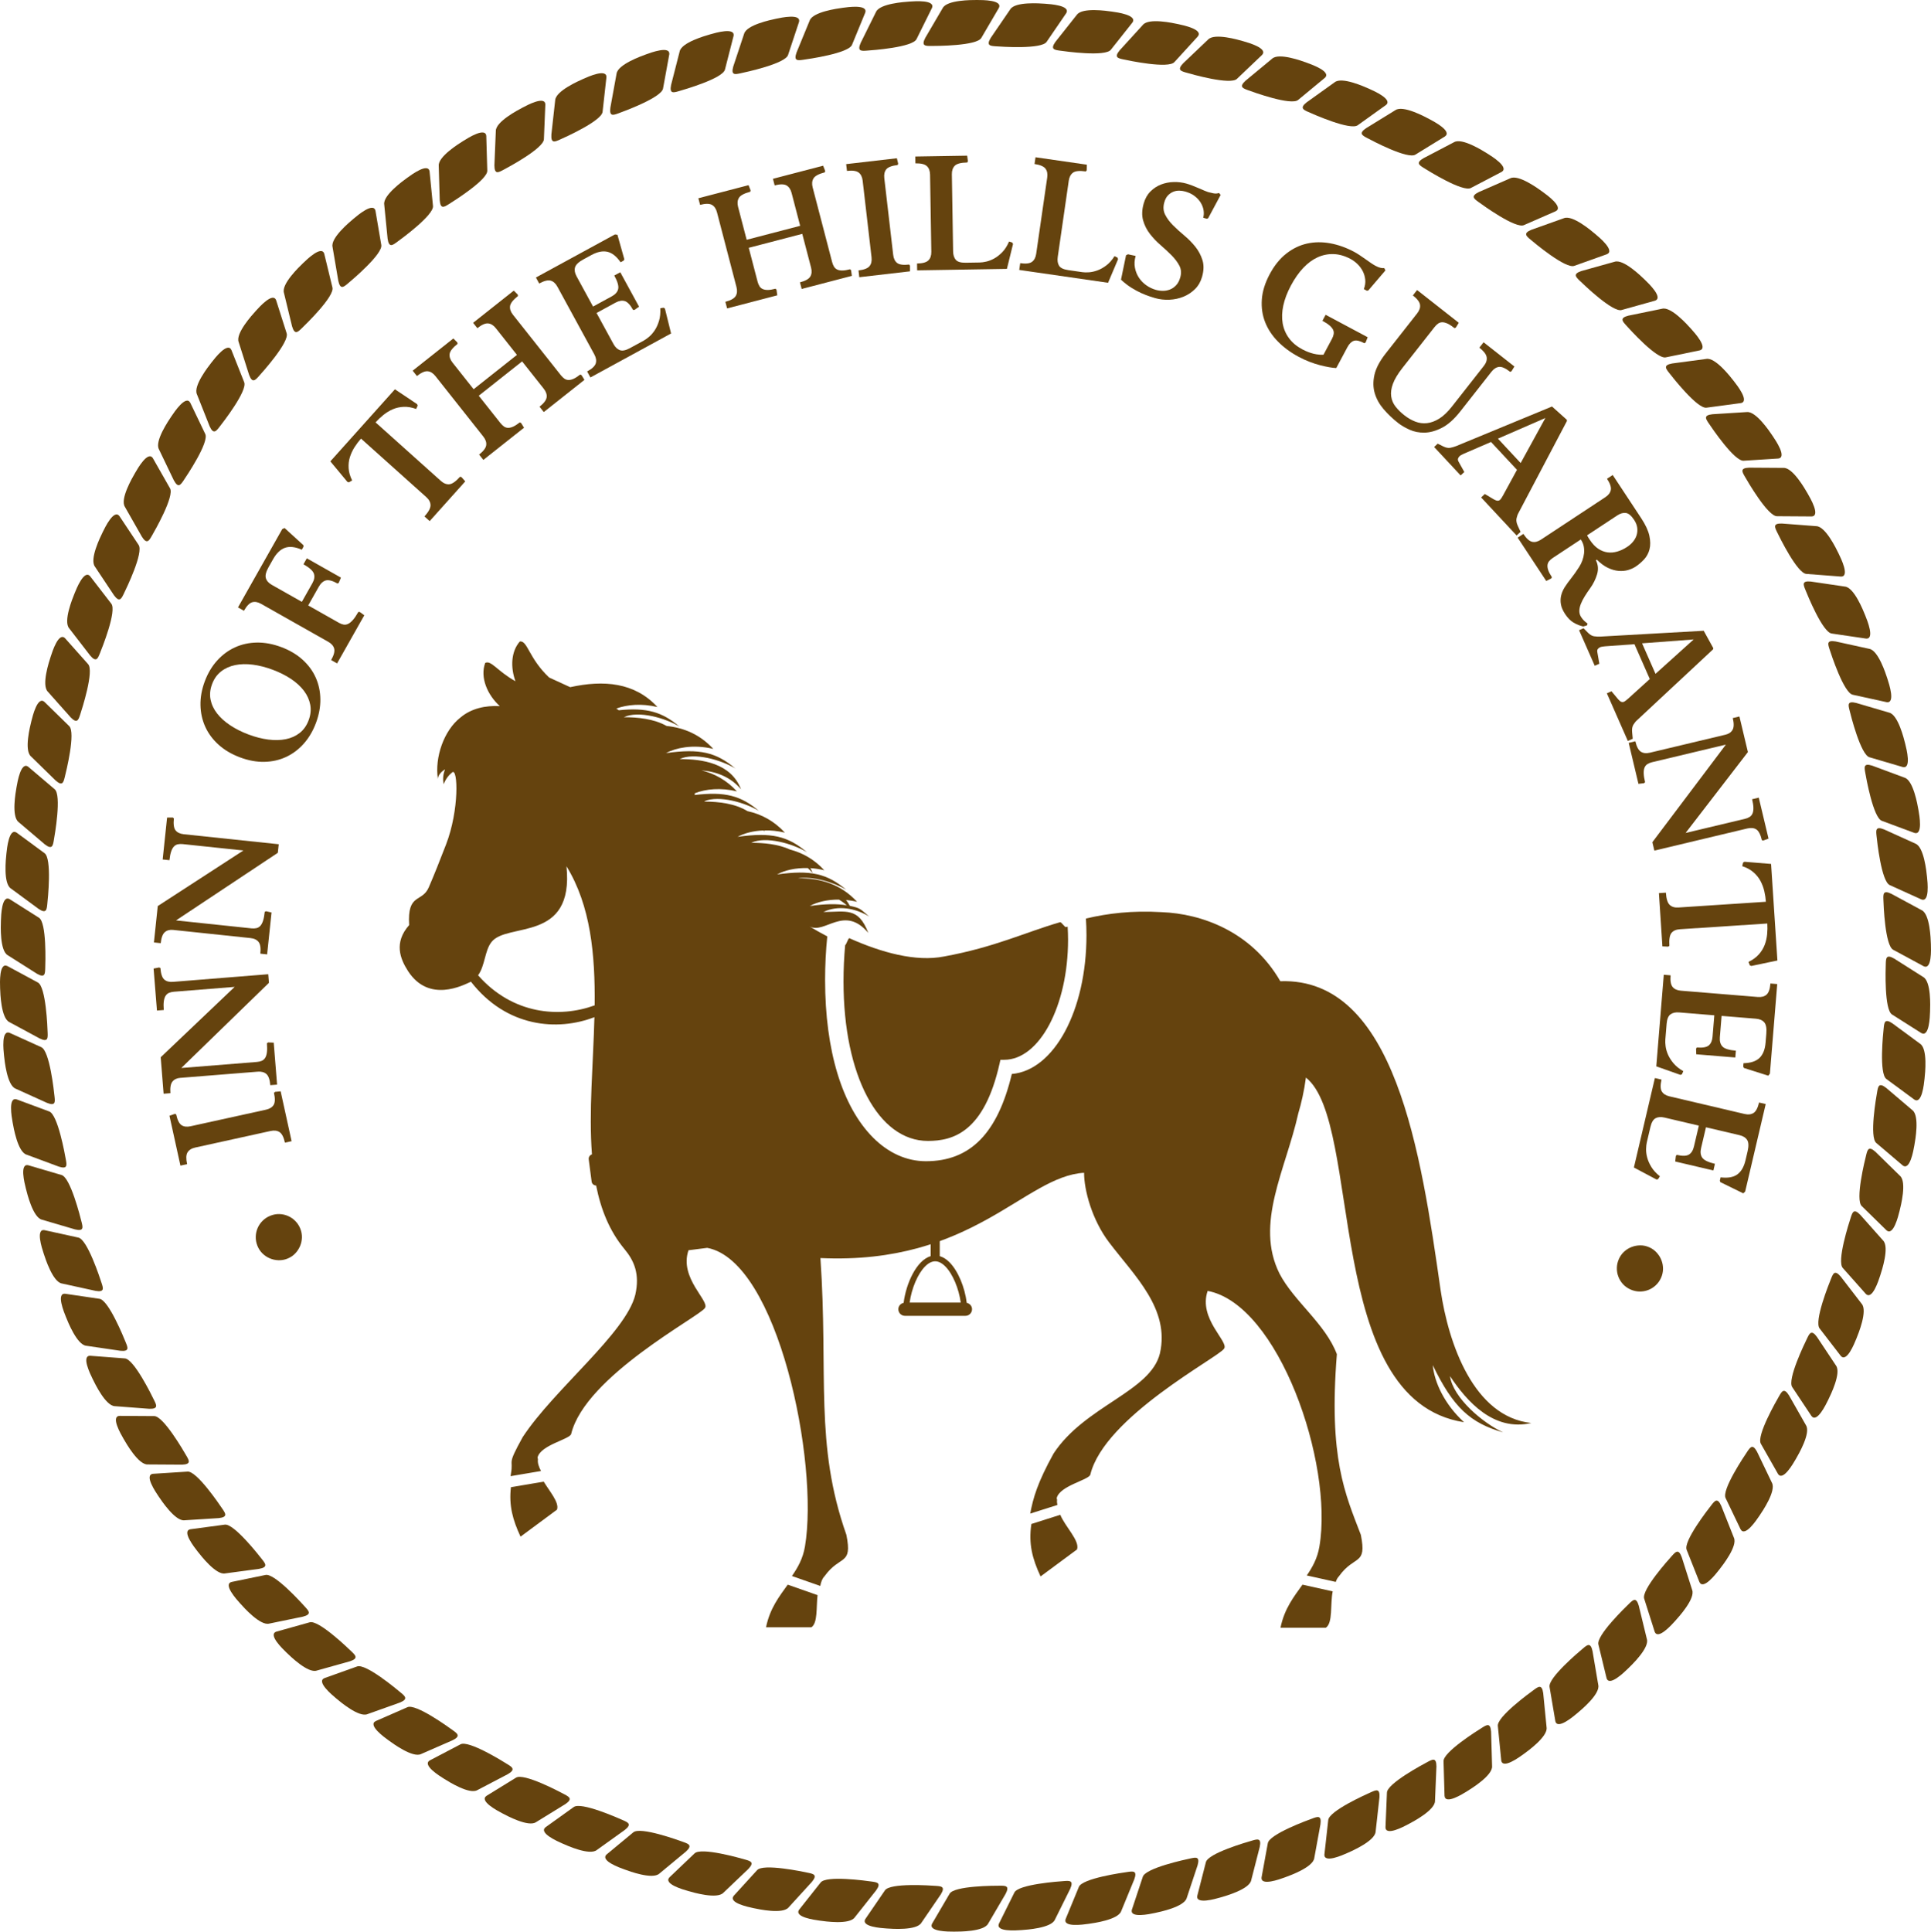 <?xml version="1.0" encoding="utf-8"?>
<!-- Generator: Adobe Illustrator 15.1.0, SVG Export Plug-In . SVG Version: 6.00 Build 0)  -->
<!DOCTYPE svg PUBLIC "-//W3C//DTD SVG 1.1//EN" "http://www.w3.org/Graphics/SVG/1.1/DTD/svg11.dtd">
<svg version="1.1" id="Layer_1" xmlns="http://www.w3.org/2000/svg" xmlns:xlink="http://www.w3.org/1999/xlink" x="0px" y="0px"
	 width="474.992px" height="475.093px" viewBox="0 0 474.992 475.093" enable-background="new 0 0 474.992 475.093"
	 xml:space="preserve">
<g>
	<defs>
		<rect id="SVGID_1_" width="474.992" height="475.093"/>
	</defs>
	<clipPath id="SVGID_2_">
		<use xlink:href="#SVGID_1_"  overflow="visible"/>
	</clipPath>
	<path clip-path="url(#SVGID_2_)" fill="#65430E" d="M228.934,11.305c1.314,0,11.414-0.003,12.468-2.006l4.286-7.321
		C246.742-0.025,241.634,0,240.319,0c-1.313,0-7.371-0.025-8.425,1.978l-4.285,7.321C226.556,11.302,227.62,11.305,228.934,11.305"
		/>
	<path clip-path="url(#SVGID_2_)" fill="#65430E" d="M213.172,12.457c1.311-0.092,11.386-0.799,12.298-2.871l3.765-7.602
		c0.911-2.071-4.182-1.691-5.493-1.599c-1.311,0.092-7.355,0.489-8.266,2.561l-3.765,7.603
		C210.8,12.62,211.861,12.549,213.172,12.457"/>
	<path clip-path="url(#SVGID_2_)" fill="#65430E" d="M197.53,14.706c1.301-0.183,11.303-1.591,12.067-3.721l3.226-7.847
		c0.765-2.13-4.29-1.395-5.591-1.212c-1.301,0.183-7.303,1.001-8.067,3.131l-3.226,7.847
		C195.175,15.034,196.228,14.889,197.53,14.706"/>
	<path clip-path="url(#SVGID_2_)" fill="#65430E" d="M182.083,18.04c1.285-0.273,11.164-2.376,11.779-4.554l2.67-8.053
		c0.614-2.178-4.377-1.092-5.662-0.818c-1.285,0.273-7.215,1.508-7.829,3.686l-2.67,8.052
		C179.755,18.531,180.797,18.312,182.083,18.04"/>
	<path clip-path="url(#SVGID_2_)" fill="#65430E" d="M166.905,22.442c1.263-0.362,10.971-3.149,11.432-5.364l2.102-8.219
		c0.461-2.216-4.441-0.785-5.705-0.422c-1.263,0.362-7.092,2.007-7.552,4.223l-2.102,8.219
		C164.619,23.096,165.642,22.805,166.905,22.442"/>
	<path clip-path="url(#SVGID_2_)" fill="#65430E" d="M152.072,27.893c1.235-0.449,10.725-3.906,11.03-6.148l1.524-8.346
		c0.305-2.242-4.486-0.473-5.721-0.023c-1.234,0.449-6.934,2.497-7.24,4.739l-1.523,8.346
		C149.837,28.704,150.837,28.342,152.072,27.893"/>
	<path clip-path="url(#SVGID_2_)" fill="#65430E" d="M137.656,34.366c1.2-0.534,10.426-4.645,10.574-6.903l0.938-8.431
		c0.148-2.259-4.507-0.159-5.708,0.376c-1.2,0.534-6.744,2.974-6.892,5.233l-0.938,8.431
		C135.483,35.331,136.455,34.9,137.656,34.366"/>
	<path clip-path="url(#SVGID_2_)" fill="#65430E" d="M123.726,41.828c1.16-0.617,10.077-5.361,10.067-7.624l0.348-8.476
		c-0.01-2.263-4.508,0.156-5.668,0.773c-1.16,0.617-6.52,3.438-6.51,5.701l-0.348,8.477
		C121.625,42.942,122.566,42.445,123.726,41.828"/>
	<path clip-path="url(#SVGID_2_)" fill="#65430E" d="M110.351,50.243c1.114-0.696,9.679-6.05,9.511-8.307l-0.245-8.48
		c-0.167-2.257-4.485,0.47-5.6,1.167c-1.114,0.696-6.264,3.884-6.096,6.141l0.244,8.48
		C108.333,51.501,109.237,50.939,110.351,50.243"/>
	<path clip-path="url(#SVGID_2_)" fill="#65430E" d="M97.595,59.571c1.063-0.772,9.233-6.71,8.908-8.95l-0.835-8.442
		c-0.325-2.24-4.442,0.782-5.505,1.554c-1.064,0.772-5.978,4.312-5.654,6.552l0.836,8.442C95.67,60.966,96.532,60.343,97.595,59.571
		"/>
	<path clip-path="url(#SVGID_2_)" fill="#65430E" d="M85.521,69.765c1.007-0.844,8.742-7.338,8.262-9.549l-1.422-8.364
		c-0.48-2.211-4.377,1.091-5.383,1.935c-1.007,0.845-5.663,4.718-5.183,6.93l1.423,8.363C83.698,71.291,84.514,70.61,85.521,69.765"
		/>
	<path clip-path="url(#SVGID_2_)" fill="#65430E" d="M74.187,80.777c0.945-0.912,8.209-7.93,7.576-10.102l-2.002-8.244
		c-0.633-2.173-4.29,1.393-5.235,2.305c-0.946,0.913-5.32,5.102-4.687,7.274l2.002,8.244C72.475,82.427,73.242,81.69,74.187,80.777"
		/>
	<path clip-path="url(#SVGID_2_)" fill="#65430E" d="M63.649,92.552c0.879-0.976,7.636-8.483,6.853-10.606l-2.573-8.084
		c-0.783-2.123-4.182,1.688-5.061,2.665c-0.88,0.976-4.951,5.46-4.168,7.583l2.572,8.084C62.057,94.317,62.77,93.529,63.649,92.552"
		/>
	<path clip-path="url(#SVGID_2_)" fill="#65430E" d="M53.959,105.034c0.809-1.035,7.025-8.995,6.096-11.058l-3.13-7.885
		c-0.929-2.063-4.054,1.976-4.863,3.011c-0.809,1.036-4.558,5.792-3.629,7.856l3.13,7.885
		C52.492,106.906,53.15,106.07,53.959,105.034"/>
	<path clip-path="url(#SVGID_2_)" fill="#65430E" d="M45.162,118.162c0.735-1.089,6.381-9.463,5.31-11.456L46.8,99.058
		c-1.071-1.993-3.907,2.254-4.641,3.343c-0.735,1.09-4.143,6.096-3.072,8.09l3.672,7.647
		C43.83,120.131,44.427,119.25,45.162,118.162"/>
	<path clip-path="url(#SVGID_2_)" fill="#65430E" d="M37.303,131.87c0.657-1.138,5.706-9.885,4.498-11.799l-4.196-7.372
		c-1.208-1.915-3.74,2.52-4.397,3.658c-0.658,1.138-3.708,6.37-2.5,8.284l4.196,7.372C36.111,133.927,36.646,133.008,37.303,131.87"
		/>
	<path clip-path="url(#SVGID_2_)" fill="#65430E" d="M30.418,146.093c0.576-1.181,5.002-10.259,3.664-12.084l-4.7-7.061
		c-1.338-1.826-3.555,2.775-4.131,3.956c-0.577,1.181-3.254,6.613-1.916,8.438l4.7,7.062
		C29.374,148.229,29.842,147.274,30.418,146.093"/>
	<path clip-path="url(#SVGID_2_)" fill="#65430E" d="M24.543,160.762c0.492-1.218,4.275-10.583,2.813-12.31l-5.182-6.716
		c-1.462-1.728-3.353,3.016-3.845,4.234c-0.492,1.219-2.785,6.824-1.323,8.552l5.181,6.716
		C23.65,162.965,24.051,161.98,24.543,160.762"/>
	<path clip-path="url(#SVGID_2_)" fill="#65430E" d="M19.706,175.805c0.406-1.25,3.526-10.855,1.947-12.476l-5.638-6.339
		c-1.579-1.621-3.134,3.243-3.54,4.493c-0.406,1.249-2.302,7.001-0.723,8.622l5.637,6.339
		C18.967,178.065,19.299,177.055,19.706,175.805"/>
	<path clip-path="url(#SVGID_2_)" fill="#65430E" d="M15.928,191.148c0.318-1.275,2.76-11.074,1.072-12.581l-6.065-5.931
		c-1.689-1.507-2.901,3.454-3.219,4.729s-1.808,7.145-0.12,8.652l6.066,5.93C15.35,193.455,15.61,192.424,15.928,191.148"/>
	<path clip-path="url(#SVGID_2_)" fill="#65430E" d="M13.231,206.718c0.228-1.294,1.981-11.24,0.192-12.625L6.958,188.6
		c-1.789-1.386-2.652,3.648-2.88,4.942c-0.229,1.293-1.306,7.253,0.483,8.639l6.465,5.492
		C12.815,209.059,13.003,208.012,13.231,206.718"/>
	<path clip-path="url(#SVGID_2_)" fill="#65430E" d="M11.626,222.438c0.138-1.307,1.192-11.35-0.689-12.608l-6.832-5.028
		c-1.881-1.257-2.391,3.824-2.529,5.13c-0.138,1.307-0.796,7.327,1.085,8.584l6.832,5.029
		C11.374,224.801,11.488,223.745,11.626,222.438"/>
	<path clip-path="url(#SVGID_2_)" fill="#65430E" d="M11.122,238.23c0.046-1.313,0.398-11.406-1.567-12.529l-7.166-4.539
		c-1.964-1.124-2.119,3.981-2.165,5.294c-0.046,1.313-0.283,7.364,1.682,8.488l7.166,4.539
		C11.035,240.606,11.075,239.544,11.122,238.23"/>
	<path clip-path="url(#SVGID_2_)" fill="#65430E" d="M11.72,254.021c-0.046-1.312-0.399-11.406-2.437-12.389l-7.465-4.029
		c-2.038-0.983-1.836,4.119-1.791,5.433c0.046,1.312,0.232,7.366,2.269,8.35l7.466,4.029C11.8,256.396,11.766,255.334,11.72,254.021
		"/>
	<path clip-path="url(#SVGID_2_)" fill="#65430E" d="M13.417,269.73c-0.137-1.308-1.193-11.351-3.295-12.189l-7.728-3.498
		c-2.101-0.839-1.544,4.237-1.407,5.544c0.137,1.308,0.744,7.332,2.846,8.171l7.728,3.498
		C13.664,272.095,13.555,271.037,13.417,269.73"/>
	<path clip-path="url(#SVGID_2_)" fill="#65430E" d="M16.208,285.283c-0.228-1.294-1.982-11.24-4.137-11.93l-7.953-2.95
		c-2.155-0.69-1.245,4.335-1.017,5.628c0.228,1.295,1.254,7.263,3.409,7.952l7.953,2.951
		C16.617,287.625,16.435,286.577,16.208,285.283"/>
	<path clip-path="url(#SVGID_2_)" fill="#65430E" d="M20.075,300.603c-0.318-1.275-2.761-11.073-4.959-11.612l-8.139-2.388
		c-2.198-0.538-0.94,4.411-0.622,5.685c0.317,1.275,1.757,7.158,3.955,7.696l8.139,2.39
		C20.647,302.91,20.393,301.878,20.075,300.603"/>
	<path clip-path="url(#SVGID_2_)" fill="#65430E" d="M25.001,315.615c-0.406-1.249-3.527-10.854-5.757-11.236l-8.286-1.815
		c-2.23-0.384-0.63,4.465-0.224,5.715c0.406,1.25,2.253,7.018,4.483,7.401l8.286,1.814
		C25.733,317.878,25.408,316.865,25.001,315.615"/>
	<path clip-path="url(#SVGID_2_)" fill="#65430E" d="M30.963,330.249c-0.492-1.219-4.275-10.582-6.526-10.809l-8.393-1.233
		c-2.251-0.228-0.316,4.499,0.175,5.717c0.492,1.219,2.736,6.843,4.988,7.07l8.392,1.232
		C31.85,332.455,31.455,331.466,30.963,330.249"/>
	<path clip-path="url(#SVGID_2_)" fill="#65430E" d="M37.931,344.43c-0.576-1.181-5.003-10.257-7.265-10.327l-8.458-0.645
		c-2.261-0.069-0.001,4.51,0.574,5.691c0.576,1.181,3.207,6.636,5.469,6.704l8.458,0.646
		C38.97,346.568,38.507,345.611,37.931,344.43"/>
	<path clip-path="url(#SVGID_2_)" fill="#65430E" d="M45.871,358.091c-0.657-1.138-5.706-9.885-7.967-9.796l-8.482-0.053
		c-2.262,0.089,0.312,4.499,0.969,5.637c0.657,1.139,3.661,6.396,5.923,6.308l8.482,0.053
		C47.057,360.151,46.527,359.229,45.871,358.091"/>
	<path clip-path="url(#SVGID_2_)" fill="#65430E" d="M54.744,371.164c-0.734-1.089-6.381-9.461-8.631-9.215l-8.465,0.538
		c-2.249,0.246,0.626,4.466,1.36,5.556c0.735,1.089,4.099,6.124,6.348,5.878l8.466-0.538
		C56.071,373.137,55.479,372.253,54.744,371.164"/>
	<path clip-path="url(#SVGID_2_)" fill="#65430E" d="M64.508,383.587c-0.809-1.036-7.026-8.994-9.253-8.591l-8.407,1.128
		c-2.227,0.401,0.936,4.411,1.744,5.446c0.809,1.035,4.517,5.823,6.743,5.423l8.407-1.129
		C65.969,385.462,65.316,384.622,64.508,383.587"/>
	<path clip-path="url(#SVGID_2_)" fill="#65430E" d="M75.114,395.298c-0.878-0.977-7.636-8.481-9.829-7.925l-8.308,1.712
		c-2.193,0.556,1.241,4.336,2.12,5.312c0.879,0.978,4.911,5.495,7.105,4.938l8.307-1.712
		C76.702,397.066,75.993,396.274,75.114,395.298"/>
	<path clip-path="url(#SVGID_2_)" fill="#65430E" d="M86.511,406.241c-0.944-0.912-8.209-7.929-10.358-7.221l-8.168,2.287
		c-2.149,0.708,1.541,4.239,2.485,5.151c0.945,0.913,5.283,5.139,7.432,4.431l8.168-2.287
		C88.219,407.895,87.456,407.153,86.511,406.241"/>
	<path clip-path="url(#SVGID_2_)" fill="#65430E" d="M98.644,416.362c-1.006-0.845-8.741-7.336-10.836-6.479l-7.989,2.851
		c-2.094,0.856,1.833,4.12,2.839,4.965c1.006,0.846,5.627,4.758,7.722,3.901l7.989-2.851
		C100.462,417.894,99.649,417.206,98.644,416.362"/>
	<path clip-path="url(#SVGID_2_)" fill="#65430E" d="M111.452,425.612c-1.063-0.771-9.232-6.708-11.262-5.708l-7.77,3.401
		c-2.03,1.001,2.115,3.982,3.178,4.756c1.062,0.771,5.946,4.353,7.976,3.353l7.77-3.4
		C113.374,427.014,112.515,426.385,111.452,425.612"/>
	<path clip-path="url(#SVGID_2_)" fill="#65430E" d="M124.875,433.946c-1.114-0.695-9.677-6.048-11.632-4.909l-7.515,3.937
		c-1.954,1.139,2.388,3.825,3.502,4.521c1.114,0.696,6.235,3.929,8.19,2.788l7.514-3.935
		C126.889,435.21,125.989,434.644,124.875,433.946"/>
	<path clip-path="url(#SVGID_2_)" fill="#65430E" d="M138.847,441.325c-1.16-0.618-10.076-5.359-11.946-4.086l-7.222,4.45
		c-1.87,1.272,2.649,3.648,3.809,4.266c1.16,0.617,6.494,3.484,8.364,2.211l7.222-4.449
		C140.943,442.444,140.006,441.942,138.847,441.325"/>
	<path clip-path="url(#SVGID_2_)" fill="#65430E" d="M153.298,447.71c-1.2-0.534-10.425-4.642-12.202-3.242l-6.893,4.942
		c-1.778,1.401,2.897,3.456,4.097,3.991c1.2,0.535,6.721,3.021,8.498,1.622l6.893-4.942
		C155.468,448.68,154.498,448.245,153.298,447.71"/>
	<path clip-path="url(#SVGID_2_)" fill="#65430E" d="M168.16,453.072c-1.234-0.45-10.723-3.904-12.399-2.384l-6.531,5.41
		c-1.676,1.522,3.131,3.247,4.365,3.696c1.234,0.45,6.915,2.546,8.59,1.026l6.532-5.412
		C170.393,453.888,169.394,453.521,168.16,453.072"/>
	<path clip-path="url(#SVGID_2_)" fill="#65430E" d="M183.359,457.384c-1.263-0.362-10.969-3.146-12.534-1.512l-6.139,5.854
		c-1.565,1.634,3.35,3.019,4.613,3.381c1.262,0.363,7.076,2.058,8.641,0.424l6.138-5.854
		C185.644,458.042,184.623,457.746,183.359,457.384"/>
	<path clip-path="url(#SVGID_2_)" fill="#65430E" d="M198.823,460.626c-1.285-0.273-11.162-2.374-12.609-0.635l-5.715,6.267
		c-1.448,1.739,3.552,2.778,4.836,3.053c1.285,0.272,7.203,1.558,8.65-0.181l5.716-6.267
		C201.147,461.123,200.107,460.899,198.823,460.626"/>
	<path clip-path="url(#SVGID_2_)" fill="#65430E" d="M214.474,462.781c-1.301-0.185-11.3-1.589-12.623,0.246l-5.264,6.649
		c-1.322,1.836,3.737,2.525,5.038,2.707c1.301,0.185,7.293,1.054,8.616-0.781l5.264-6.651
		C216.828,463.115,215.775,462.964,214.474,462.781"/>
	<path clip-path="url(#SVGID_2_)" fill="#65430E" d="M230.238,463.839c-1.31-0.093-11.383-0.798-12.574,1.126l-4.788,7.001
		c-1.191,1.925,3.904,2.258,5.214,2.35c1.311,0.092,7.349,0.542,8.541-1.382l4.787-7.001
		C232.608,464.008,231.549,463.932,230.238,463.839"/>
	<path clip-path="url(#SVGID_2_)" fill="#65430E" d="M246.037,463.795c-1.314-0.001-11.412-0.001-12.466,2.001l-4.287,7.318
		c-1.054,2.002,4.052,1.979,5.365,1.979c1.314,0.001,7.37,0.027,8.423-1.974l4.288-7.318
		C248.414,463.799,247.352,463.796,246.037,463.795"/>
	<path clip-path="url(#SVGID_2_)" fill="#65430E" d="M261.794,462.649c-1.311,0.091-11.384,0.794-12.295,2.865l-3.767,7.599
		c-0.913,2.071,4.18,1.691,5.49,1.601s7.353-0.485,8.265-2.558l3.767-7.599C264.165,462.487,263.104,462.559,261.794,462.649"/>
	<path clip-path="url(#SVGID_2_)" fill="#65430E" d="M277.433,460.407c-1.301,0.183-11.3,1.586-12.064,3.716l-3.229,7.844
		c-0.765,2.129,4.288,1.396,5.589,1.214c1.301-0.184,7.301-0.999,8.066-3.128l3.227-7.844
		C279.788,460.079,278.733,460.225,277.433,460.407"/>
	<path clip-path="url(#SVGID_2_)" fill="#65430E" d="M292.877,457.08c-1.284,0.272-11.162,2.371-11.777,4.548l-2.671,8.049
		c-0.616,2.178,4.374,1.094,5.659,0.822c1.285-0.273,7.213-1.505,7.828-3.684l2.673-8.049
		C295.203,456.589,294.163,456.808,292.877,457.08"/>
	<path clip-path="url(#SVGID_2_)" fill="#65430E" d="M308.053,452.683c-1.265,0.362-10.971,3.145-11.433,5.359l-2.104,8.216
		c-0.461,2.215,4.439,0.786,5.704,0.424c1.262-0.361,7.09-2.005,7.552-4.219l2.104-8.216
		C310.338,452.032,309.314,452.322,308.053,452.683"/>
	<path clip-path="url(#SVGID_2_)" fill="#65430E" d="M322.883,447.239c-1.234,0.449-10.725,3.901-11.029,6.143l-1.526,8.343
		c-0.307,2.242,4.484,0.475,5.719,0.025c1.234-0.448,6.934-2.493,7.239-4.735l1.526-8.343
		C325.118,446.43,324.116,446.79,322.883,447.239"/>
	<path clip-path="url(#SVGID_2_)" fill="#65430E" d="M337.297,440.774c-1.199,0.533-10.425,4.639-10.573,6.896l-0.94,8.429
		c-0.15,2.258,4.506,0.161,5.706-0.373c1.201-0.534,6.744-2.973,6.892-5.229l0.94-8.43
		C339.471,439.811,338.498,440.24,337.297,440.774"/>
	<path clip-path="url(#SVGID_2_)" fill="#65430E" d="M351.227,433.319c-1.16,0.616-10.076,5.355-10.067,7.617l-0.35,8.475
		c0.008,2.263,4.506-0.154,5.666-0.771c1.16-0.616,6.52-3.435,6.51-5.696l0.352-8.475
		C353.327,432.207,352.388,432.704,351.227,433.319"/>
	<path clip-path="url(#SVGID_2_)" fill="#65430E" d="M364.602,424.911c-1.114,0.696-9.679,6.045-9.512,8.301l0.241,8.479
		c0.167,2.256,4.485-0.47,5.6-1.164c1.114-0.695,6.264-3.881,6.097-6.138l-0.241-8.478
		C366.619,423.654,365.715,424.215,364.602,424.911"/>
	<path clip-path="url(#SVGID_2_)" fill="#65430E" d="M377.357,415.591c-1.063,0.771-9.232,6.706-8.909,8.943l0.832,8.441
		c0.323,2.238,4.441-0.781,5.504-1.552c1.063-0.771,5.979-4.31,5.654-6.548l-0.832-8.44
		C379.283,414.196,378.42,414.818,377.357,415.591"/>
	<path clip-path="url(#SVGID_2_)" fill="#65430E" d="M389.432,405.403c-1.007,0.844-8.741,7.333-8.264,9.544l1.419,8.361
		c0.479,2.212,4.376-1.088,5.383-1.933c1.007-0.843,5.662-4.714,5.184-6.926l-1.419-8.361
		C391.255,403.878,390.438,404.56,389.432,405.403"/>
	<path clip-path="url(#SVGID_2_)" fill="#65430E" d="M400.767,394.398c-0.945,0.912-8.209,7.925-7.578,10.097l1.999,8.242
		c0.632,2.173,4.29-1.39,5.234-2.302c0.945-0.912,5.32-5.099,4.688-7.271l-1.999-8.241
		C402.479,392.749,401.712,393.486,400.767,394.398"/>
	<path clip-path="url(#SVGID_2_)" fill="#65430E" d="M411.306,382.63c-0.879,0.977-7.637,8.479-6.855,10.602l2.569,8.081
		c0.782,2.123,4.182-1.686,5.061-2.66c0.88-0.978,4.951-5.457,4.169-7.58l-2.567-8.083
		C412.898,380.866,412.186,381.654,411.306,382.63"/>
	<path clip-path="url(#SVGID_2_)" fill="#65430E" d="M420.998,370.156c-0.809,1.033-7.026,8.988-6.099,11.053l3.126,7.883
		c0.929,2.064,4.054-1.974,4.864-3.008c0.809-1.035,4.558-5.789,3.63-7.853l-3.127-7.884
		C422.466,368.285,421.808,369.121,420.998,370.156"/>
	<path clip-path="url(#SVGID_2_)" fill="#65430E" d="M429.798,357.035c-0.735,1.089-6.383,9.459-5.314,11.451l3.669,7.646
		c1.07,1.994,3.906-2.251,4.642-3.34s4.145-6.093,3.074-8.087l-3.669-7.646C431.131,355.066,430.532,355.945,429.798,357.035"/>
	<path clip-path="url(#SVGID_2_)" fill="#65430E" d="M437.66,343.332c-0.658,1.139-5.708,9.881-4.501,11.795l4.191,7.371
		c1.206,1.914,3.74-2.519,4.398-3.655c0.657-1.138,3.708-6.366,2.501-8.281l-4.192-7.371
		C438.851,341.276,438.317,342.195,437.66,343.332"/>
	<path clip-path="url(#SVGID_2_)" fill="#65430E" d="M444.548,329.116c-0.576,1.181-5.006,10.254-3.669,12.079l4.697,7.061
		c1.337,1.826,3.556-2.773,4.131-3.953c0.577-1.18,3.256-6.609,1.919-8.435l-4.695-7.062
		C445.593,326.98,445.123,327.935,444.548,329.116"/>
	<path clip-path="url(#SVGID_2_)" fill="#65430E" d="M450.426,314.453c-0.492,1.218-4.276,10.578-2.815,12.306l5.178,6.716
		c1.46,1.729,3.352-3.014,3.845-4.231c0.493-1.217,2.787-6.821,1.326-8.548l-5.178-6.718
		C451.32,312.251,450.919,313.236,450.426,314.453"/>
	<path clip-path="url(#SVGID_2_)" fill="#65430E" d="M455.269,299.416c-0.406,1.249-3.529,10.851-1.951,12.473l5.633,6.339
		c1.578,1.622,3.135-3.241,3.542-4.49c0.406-1.249,2.303-6.999,0.726-8.62l-5.634-6.339
		C456.007,297.157,455.675,298.167,455.269,299.416"/>
	<path clip-path="url(#SVGID_2_)" fill="#65430E" d="M459.05,284.078c-0.319,1.274-2.764,11.07-1.076,12.577l6.062,5.932
		c1.686,1.508,2.899-3.451,3.219-4.727c0.318-1.273,1.81-7.142,0.123-8.649l-6.062-5.932
		C459.629,281.772,459.369,282.805,459.05,284.078"/>
	<path clip-path="url(#SVGID_2_)" fill="#65430E" d="M461.752,268.515c-0.229,1.293-1.983,11.235-0.196,12.621l6.46,5.493
		c1.788,1.388,2.653-3.645,2.883-4.938c0.229-1.293,1.308-7.251-0.481-8.637l-6.46-5.493
		C462.169,266.174,461.981,267.221,461.752,268.515"/>
	<path clip-path="url(#SVGID_2_)" fill="#65430E" d="M463.362,252.8c-0.138,1.307-1.196,11.347,0.685,12.604l6.827,5.029
		c1.882,1.258,2.393-3.821,2.531-5.128c0.138-1.307,0.799-7.325-1.082-8.582l-6.828-5.03
		C463.615,250.437,463.5,251.493,463.362,252.8"/>
	<path clip-path="url(#SVGID_2_)" fill="#65430E" d="M463.873,237.011c-0.047,1.313-0.402,11.403,1.562,12.526l7.162,4.541
		c1.964,1.124,2.12-3.979,2.166-5.292c0.047-1.313,0.286-7.362-1.677-8.486l-7.162-4.541
		C463.96,234.636,463.919,235.698,463.873,237.011"/>
	<path clip-path="url(#SVGID_2_)" fill="#65430E" d="M463.281,221.225c0.045,1.313,0.394,11.403,2.431,12.387l7.461,4.03
		c2.038,0.984,1.838-4.118,1.793-5.43c-0.045-1.313-0.229-7.365-2.266-8.349l-7.462-4.03
		C463.202,218.849,463.234,219.912,463.281,221.225"/>
	<path clip-path="url(#SVGID_2_)" fill="#65430E" d="M461.588,205.52c0.138,1.306,1.189,11.347,3.29,12.187l7.725,3.5
		c2.101,0.839,1.546-4.236,1.409-5.542c-0.137-1.306-0.741-7.33-2.843-8.17l-7.725-3.5
		C461.345,203.155,461.452,204.213,461.588,205.52"/>
	<path clip-path="url(#SVGID_2_)" fill="#65430E" d="M458.806,189.97c0.228,1.293,1.978,11.237,4.131,11.928l7.95,2.952
		c2.154,0.691,1.246-4.333,1.02-5.626c-0.229-1.294-1.251-7.261-3.406-7.952l-7.949-2.953
		C458.396,187.628,458.578,188.676,458.806,189.97"/>
	<path clip-path="url(#SVGID_2_)" fill="#65430E" d="M454.944,174.652c0.317,1.275,2.757,11.071,4.953,11.61l8.138,2.391
		c2.196,0.539,0.939-4.409,0.623-5.684c-0.317-1.274-1.755-7.155-3.951-7.694l-8.137-2.391
		C454.374,172.345,454.627,173.377,454.944,174.652"/>
	<path clip-path="url(#SVGID_2_)" fill="#65430E" d="M450.024,159.642c0.405,1.249,3.522,10.852,5.751,11.237l8.283,1.817
		c2.229,0.385,0.631-4.464,0.227-5.714c-0.405-1.249-2.249-7.015-4.479-7.4l-8.283-1.817
		C449.294,157.38,449.62,158.393,450.024,159.642"/>
	<path clip-path="url(#SVGID_2_)" fill="#65430E" d="M444.07,145.011c0.49,1.218,4.271,10.58,6.521,10.808l8.389,1.236
		c2.251,0.227,0.318-4.498-0.173-5.716c-0.491-1.218-2.731-6.842-4.982-7.07l-8.391-1.235
		C443.183,142.806,443.579,143.792,444.07,145.011"/>
	<path clip-path="url(#SVGID_2_)" fill="#65430E" d="M437.108,130.831c0.576,1.181,4.999,10.256,7.259,10.327l8.456,0.647
		c2.261,0.07,0.005-4.509-0.57-5.689c-0.575-1.181-3.204-6.635-5.465-6.706l-8.455-0.647
		C436.071,128.693,436.533,129.65,437.108,130.831"/>
	<path clip-path="url(#SVGID_2_)" fill="#65430E" d="M429.177,117.171c0.655,1.138,5.7,9.883,7.962,9.795l8.479,0.056
		c2.26-0.087-0.312-4.498-0.967-5.635c-0.657-1.138-3.659-6.396-5.92-6.308l-8.479-0.056
		C427.991,115.11,428.521,116.033,429.177,117.171"/>
	<path clip-path="url(#SVGID_2_)" fill="#65430E" d="M420.311,104.098c0.733,1.089,6.376,9.461,8.625,9.216l8.463-0.536
		c2.249-0.245-0.623-4.465-1.357-5.554c-0.733-1.089-4.096-6.124-6.345-5.879l-8.463,0.535
		C418.984,102.125,419.576,103.009,420.311,104.098"/>
	<path clip-path="url(#SVGID_2_)" fill="#65430E" d="M410.555,91.675c0.808,1.036,7.021,8.993,9.246,8.592l8.405-1.125
		c2.227-0.401-0.934-4.41-1.742-5.446c-0.808-1.035-4.513-5.823-6.738-5.422l-8.405,1.124
		C409.094,89.799,409.746,90.639,410.555,91.675"/>
	<path clip-path="url(#SVGID_2_)" fill="#65430E" d="M399.955,79.963c0.878,0.977,7.631,8.481,9.824,7.926l8.306-1.708
		c2.193-0.555-1.24-4.335-2.117-5.311c-0.879-0.977-4.909-5.495-7.101-4.94l-8.307,1.708
		C398.368,78.194,399.077,78.986,399.955,79.963"/>
	<path clip-path="url(#SVGID_2_)" fill="#65430E" d="M388.565,69.019c0.943,0.913,8.204,7.929,10.352,7.221l8.167-2.283
		c2.149-0.707-1.539-4.237-2.481-5.15c-0.945-0.914-5.28-5.139-7.429-4.432l-8.167,2.283
		C386.858,67.365,387.621,68.106,388.565,69.019"/>
	<path clip-path="url(#SVGID_2_)" fill="#65430E" d="M376.439,58.896c1.006,0.845,8.737,7.337,10.831,6.482l7.987-2.847
		c2.094-0.856-1.83-4.121-2.836-4.966c-1.005-0.844-5.624-4.758-7.718-3.903l-7.988,2.847
		C374.622,57.365,375.434,58.051,376.439,58.896"/>
	<path clip-path="url(#SVGID_2_)" fill="#65430E" d="M363.638,49.643c1.062,0.773,9.228,6.71,11.257,5.71l7.769-3.397
		c2.03-0.999-2.112-3.982-3.175-4.755c-1.062-0.773-5.942-4.354-7.973-3.355l-7.769,3.397
		C361.717,48.242,362.576,48.87,363.638,49.643"/>
	<path clip-path="url(#SVGID_2_)" fill="#65430E" d="M350.223,41.306c1.112,0.697,9.672,6.05,11.627,4.911l7.513-3.93
		c1.955-1.139-2.385-3.826-3.498-4.523c-1.114-0.696-6.233-3.929-8.188-2.791l-7.513,3.932
		C348.208,40.043,349.108,40.609,350.223,41.306"/>
	<path clip-path="url(#SVGID_2_)" fill="#65430E" d="M336.258,33.925c1.158,0.617,10.069,5.36,11.94,4.088l7.221-4.445
		c1.871-1.272-2.646-3.65-3.805-4.267c-1.16-0.618-6.491-3.485-8.363-2.213l-7.22,4.445
		C334.16,32.805,335.098,33.309,336.258,33.925"/>
	<path clip-path="url(#SVGID_2_)" fill="#65430E" d="M321.812,27.537c1.199,0.535,10.42,4.645,12.198,3.246l6.893-4.939
		c1.777-1.399-2.895-3.456-4.094-3.991c-1.2-0.535-6.718-3.024-8.496-1.624l-6.894,4.938
		C319.643,26.565,320.612,27.001,321.812,27.537"/>
	<path clip-path="url(#SVGID_2_)" fill="#65430E" d="M306.956,22.17c1.234,0.45,10.718,3.906,12.394,2.387l6.531-5.407
		c1.676-1.52-3.128-3.246-4.362-3.696c-1.233-0.45-6.911-2.548-8.588-1.028l-6.531,5.407
		C304.724,21.354,305.722,21.721,306.956,22.17"/>
	<path clip-path="url(#SVGID_2_)" fill="#65430E" d="M291.762,17.854c1.262,0.363,10.965,3.15,12.53,1.517l6.139-5.849
		c1.566-1.634-3.347-3.02-4.609-3.383c-1.263-0.363-7.073-2.059-8.639-0.426l-6.139,5.849
		C289.479,17.195,290.5,17.491,291.762,17.854"/>
	<path clip-path="url(#SVGID_2_)" fill="#65430E" d="M276.304,14.607c1.284,0.274,11.158,2.377,12.606,0.639l5.716-6.263
		c1.447-1.738-3.55-2.779-4.835-3.053s-7.2-1.561-8.647,0.177l-5.716,6.263C273.98,14.109,275.02,14.333,276.304,14.607"/>
	<path clip-path="url(#SVGID_2_)" fill="#65430E" d="M260.657,12.447c1.301,0.184,11.297,1.593,12.619-0.242l5.266-6.646
		c1.323-1.835-3.734-2.525-5.035-2.708c-1.301-0.184-7.291-1.055-8.613,0.779l-5.267,6.647
		C258.305,12.112,259.356,12.265,260.657,12.447"/>
	<path clip-path="url(#SVGID_2_)" fill="#65430E" d="M244.898,11.384c1.31,0.093,11.38,0.801,12.572-1.121l4.788-6.998
		c1.192-1.923-3.902-2.258-5.212-2.35c-1.31-0.093-7.347-0.544-8.539,1.379l-4.788,6.997
		C242.528,11.213,243.589,11.291,244.898,11.384"/>
	<path clip-path="url(#SVGID_2_)" fill="#65430E" d="M73.872,302.208c0.284,0.72,0.415,1.449,0.393,2.188
		c-0.024,0.741-0.181,1.448-0.474,2.123c-0.292,0.674-0.698,1.28-1.218,1.815c-0.519,0.535-1.151,0.949-1.895,1.243
		c-0.72,0.283-1.457,0.411-2.216,0.381c-0.757-0.03-1.474-0.191-2.148-0.484c-0.674-0.292-1.273-0.702-1.796-1.226
		c-0.523-0.524-0.926-1.146-1.21-1.865c-0.285-0.72-0.417-1.455-0.4-2.208c0.019-0.753,0.173-1.467,0.466-2.141
		c0.292-0.676,0.707-1.276,1.244-1.805c0.537-0.527,1.165-0.933,1.884-1.217c0.744-0.294,1.486-0.43,2.226-0.408
		c0.741,0.024,1.448,0.182,2.123,0.475c0.674,0.292,1.276,0.707,1.803,1.244C73.183,300.86,73.588,301.489,73.872,302.208"/>
	<path clip-path="url(#SVGID_2_)" fill="#65430E" d="M71.728,280.681l-1.641,0.359c-0.292-1.327-0.726-2.188-1.303-2.579
		c-0.578-0.392-1.323-0.487-2.235-0.287l-18.517,4.068c-0.911,0.201-1.548,0.601-1.908,1.198s-0.394,1.562-0.102,2.889l-1.641,0.361
		l-2.696-12.268l1.294-0.448l0.347,0.088c0.309,1.406,0.751,2.299,1.326,2.678c0.574,0.378,1.318,0.467,2.229,0.268l18.518-4.069
		c0.912-0.2,1.549-0.593,1.912-1.178c0.363-0.585,0.39-1.58,0.081-2.987l0.278-0.225l1.363-0.137L71.728,280.681z"/>
	<path clip-path="url(#SVGID_2_)" fill="#65430E" d="M66.152,241.731l-21.558,20.946l18.581-1.486
		c0.453-0.036,0.853-0.128,1.202-0.276s0.63-0.392,0.844-0.73c0.214-0.339,0.358-0.798,0.432-1.378
		c0.074-0.581,0.074-1.324,0.002-2.228l0.307-0.186l1.368,0.051l0.827,10.327l-1.675,0.135c-0.108-1.357-0.423-2.267-0.941-2.735
		c-0.519-0.465-1.243-0.662-2.174-0.587l-19.059,1.525c-0.824,0.065-1.455,0.371-1.893,0.914c-0.438,0.544-0.603,1.493-0.494,2.849
		l-1.675,0.133l-0.718-8.97l18.196-17.308l-14.952,1.196c-0.451,0.036-0.852,0.128-1.201,0.277c-0.35,0.148-0.631,0.391-0.845,0.73
		c-0.214,0.338-0.358,0.791-0.432,1.358c-0.076,0.567-0.079,1.277-0.011,2.128l-1.675,0.133l-0.826-10.326l1.343-0.268l0.331,0.133
		c0.115,1.436,0.431,2.379,0.949,2.833c0.518,0.454,1.242,0.645,2.173,0.569l23.405-1.874L66.152,241.731z"/>
	<path clip-path="url(#SVGID_2_)" fill="#65430E" d="M68.34,209.751L43.3,226.379l18.537,1.953c0.451,0.048,0.862,0.03,1.232-0.052
		c0.372-0.081,0.693-0.268,0.964-0.561c0.273-0.293,0.498-0.718,0.678-1.277c0.18-0.557,0.316-1.287,0.412-2.188l0.335-0.126
		l1.335,0.302l-1.085,10.302l-1.671-0.175c0.143-1.353,0.002-2.306-0.423-2.861c-0.423-0.553-1.099-0.88-2.028-0.977l-19.015-2.003
		c-0.822-0.087-1.499,0.097-2.029,0.551c-0.53,0.453-0.866,1.356-1.009,2.709l-1.671-0.177l0.943-8.95l21.068-13.668l-14.918-1.572
		c-0.45-0.047-0.861-0.03-1.231,0.051c-0.371,0.082-0.693,0.27-0.965,0.563c-0.273,0.293-0.497,0.712-0.675,1.256
		c-0.179,0.544-0.311,1.241-0.401,2.089l-1.671-0.175l1.086-10.304l1.369-0.017l0.301,0.194c-0.151,1.431-0.013,2.418,0.412,2.959
		c0.426,0.541,1.103,0.86,2.031,0.958l23.351,2.46L68.34,209.751z"/>
	<path clip-path="url(#SVGID_2_)" fill="#65430E" d="M77.723,177.804c-0.747,1.998-1.756,3.706-3.026,5.124
		c-1.27,1.419-2.722,2.506-4.357,3.261c-1.635,0.755-3.413,1.152-5.334,1.188c-1.921,0.036-3.905-0.329-5.954-1.095
		c-2.072-0.774-3.829-1.807-5.268-3.1c-1.438-1.292-2.533-2.762-3.284-4.409s-1.146-3.424-1.187-5.333
		c-0.041-1.909,0.311-3.862,1.058-5.861c0.747-1.998,1.763-3.704,3.045-5.118c1.283-1.413,2.748-2.495,4.396-3.246
		c1.646-0.751,3.437-1.142,5.371-1.174c1.932-0.031,3.936,0.34,6.01,1.115c2.047,0.766,3.785,1.792,5.211,3.079
		c1.426,1.289,2.508,2.753,3.247,4.396c0.738,1.643,1.122,3.416,1.15,5.319C78.829,173.854,78.47,175.805,77.723,177.804
		 M75.925,177.13c0.485-1.299,0.615-2.56,0.389-3.783s-0.743-2.37-1.553-3.442c-0.81-1.071-1.869-2.044-3.18-2.918
		c-1.309-0.874-2.814-1.628-4.512-2.263c-1.674-0.626-3.298-1.041-4.873-1.245c-1.575-0.204-3.026-0.17-4.352,0.103
		c-1.325,0.273-2.481,0.795-3.468,1.565c-0.985,0.77-1.721,1.805-2.206,3.103c-0.495,1.324-0.62,2.594-0.378,3.81
		c0.244,1.216,0.779,2.355,1.606,3.418c0.826,1.063,1.907,2.037,3.242,2.92c1.335,0.883,2.84,1.638,4.514,2.263
		c1.673,0.626,3.291,1.038,4.853,1.239c1.563,0.199,2.998,0.167,4.307-0.099c1.309-0.265,2.448-0.778,3.416-1.541
		C74.698,179.498,75.43,178.455,75.925,177.13"/>
	<path clip-path="url(#SVGID_2_)" fill="#65430E" d="M82.916,163.172l-1.463-0.827c0.669-1.184,0.92-2.114,0.751-2.792
		c-0.169-0.677-0.658-1.245-1.472-1.704l-16.505-9.33c-0.812-0.46-1.552-0.587-2.219-0.382c-0.668,0.205-1.336,0.899-2.005,2.084
		l-1.463-0.827l10.885-19.257l0.569-0.276l4.639,4.23l0.016,0.377l-0.413,0.732c-1.624-0.703-2.998-0.86-4.122-0.469
		c-1.125,0.391-2.1,1.316-2.927,2.779l-1.102,1.95c-0.656,1.161-0.888,2.072-0.694,2.732c0.193,0.661,0.684,1.214,1.473,1.66
		l7.383,4.173l2.598-4.596c0.485-0.859,0.605-1.641,0.361-2.346c-0.245-0.705-1.099-1.471-2.561-2.298l0.827-1.463l8.392,4.744
		l-0.53,1.263l-0.297,0.199c-1.23-0.695-2.187-0.952-2.871-0.773c-0.684,0.182-1.269,0.701-1.754,1.56l-2.599,4.596l7.557,4.271
		c0.396,0.223,0.773,0.368,1.134,0.434c0.36,0.066,0.727,0.013,1.1-0.159c0.373-0.172,0.768-0.492,1.186-0.961
		c0.419-0.468,0.87-1.132,1.355-1.991l0.358,0.019l1.105,0.808L82.916,163.172z"/>
	<path clip-path="url(#SVGID_2_)" fill="#65430E" d="M105.691,128.167l-1.281-1.147c0.996-1.113,1.494-2.027,1.492-2.745
		c-0.001-0.717-0.35-1.388-1.045-2.011L88.8,107.876c-0.569,0.636-1.097,1.336-1.585,2.099c-0.486,0.763-0.867,1.577-1.14,2.442
		c-0.274,0.865-0.379,1.781-0.317,2.75c0.063,0.97,0.349,1.969,0.859,2.999l-0.796,0.468l-0.375-0.121l-4.186-5.039l15.883-17.725
		l5.441,3.639l0.161,0.359l-0.379,0.842c-1.079-0.394-2.104-0.569-3.074-0.526c-0.97,0.044-1.866,0.245-2.686,0.601
		c-0.821,0.357-1.589,0.824-2.303,1.401c-0.715,0.578-1.356,1.184-1.925,1.819l16.056,14.388c0.695,0.624,1.395,0.901,2.1,0.834
		c0.704-0.067,1.581-0.686,2.632-1.858l0.344,0.094l0.936,1.054L105.691,128.167z"/>
	<path clip-path="url(#SVGID_2_)" fill="#65430E" d="M133.757,101.35l-1.043-1.317c1.065-0.844,1.648-1.612,1.748-2.303
		c0.099-0.69-0.141-1.401-0.721-2.133l-5.314-6.711l-10.661,8.443l5.313,6.711c0.282,0.355,0.576,0.641,0.884,0.857
		c0.307,0.216,0.649,0.328,1.028,0.333c0.379,0.006,0.799-0.097,1.261-0.309c0.461-0.212,0.994-0.558,1.602-1.039l0.323,0.152
		l0.72,1.165l-10.004,7.922l-1.043-1.317c1.066-0.844,1.649-1.612,1.748-2.303c0.099-0.69-0.141-1.401-0.72-2.133l-11.771-14.864
		c-0.579-0.732-1.217-1.128-1.912-1.19c-0.696-0.062-1.576,0.329-2.642,1.174l-1.043-1.317l10.003-7.922l0.97,0.967l0.073,0.35
		c-1.213,0.96-1.864,1.791-1.955,2.492c-0.091,0.702,0.145,1.408,0.708,2.118l5.19,6.554l10.661-8.443l-5.19-6.554
		c-0.579-0.732-1.217-1.128-1.911-1.19c-0.696-0.062-1.576,0.329-2.643,1.174l-1.043-1.317l10.003-7.922l0.97,0.967l0.073,0.35
		c-1.212,0.96-1.864,1.791-1.955,2.493c-0.091,0.701,0.146,1.407,0.708,2.117l11.772,14.864c0.281,0.355,0.575,0.641,0.882,0.857
		c0.307,0.216,0.65,0.328,1.03,0.333c0.379,0.006,0.798-0.097,1.259-0.309s0.996-0.558,1.602-1.039l0.324,0.152l0.719,1.165
		L133.757,101.35z"/>
	<path clip-path="url(#SVGID_2_)" fill="#65430E" d="M145.229,92.838l-0.805-1.475c1.195-0.651,1.899-1.308,2.115-1.972
		c0.214-0.664,0.099-1.406-0.348-2.225l-9.076-16.647c-0.447-0.819-1.008-1.319-1.682-1.498c-0.675-0.179-1.609,0.057-2.803,0.709
		l-0.804-1.475l19.422-10.589l0.628,0.068l1.701,6.043l-0.186,0.329l-0.737,0.401c-1.007-1.455-2.09-2.315-3.251-2.578
		c-1.161-0.262-2.48,0.008-3.954,0.812l-1.967,1.072c-1.171,0.638-1.849,1.289-2.034,1.952s-0.061,1.392,0.373,2.188l4.059,7.446
		l4.636-2.528c0.866-0.472,1.382-1.072,1.547-1.8s-0.154-1.829-0.958-3.304l1.475-0.804l4.614,8.463l-1.117,0.792l-0.358,0.013
		c-0.677-1.241-1.352-1.966-2.028-2.175c-0.676-0.208-1.447-0.076-2.314,0.395l-4.635,2.528l4.155,7.621
		c0.434,0.796,0.962,1.305,1.585,1.528c0.622,0.223,1.436,0.059,2.443-0.49l3.408-1.857c0.397-0.217,0.845-0.537,1.343-0.961
		c0.498-0.423,0.959-0.956,1.384-1.597c0.425-0.642,0.773-1.408,1.046-2.302c0.272-0.892,0.376-1.928,0.31-3.107l0.837-0.138
		l0.313,0.24l1.506,6.104L145.229,92.838z"/>
	<path clip-path="url(#SVGID_2_)" fill="#65430E" d="M197.198,71.072l-0.424-1.625c1.317-0.344,2.158-0.812,2.528-1.404
		c0.369-0.592,0.436-1.34,0.201-2.243l-2.161-8.283l-13.16,3.432l2.161,8.283c0.114,0.44,0.268,0.819,0.462,1.14
		c0.194,0.322,0.463,0.562,0.808,0.72c0.344,0.158,0.77,0.233,1.278,0.225c0.507-0.009,1.135-0.11,1.884-0.306l0.236,0.269
		l0.188,1.357l-12.347,3.22l-0.425-1.625c1.317-0.344,2.16-0.811,2.529-1.404c0.368-0.592,0.435-1.339,0.2-2.243l-4.785-18.346
		c-0.235-0.903-0.659-1.523-1.271-1.86c-0.611-0.336-1.575-0.333-2.89,0.01l-0.425-1.626l12.348-3.22l0.498,1.276l-0.075,0.35
		c-1.497,0.39-2.427,0.888-2.794,1.493c-0.365,0.606-0.433,1.347-0.205,2.224l2.111,8.089l13.159-3.432l-2.109-8.089
		c-0.237-0.903-0.661-1.523-1.271-1.86c-0.612-0.336-1.575-0.333-2.892,0.01l-0.423-1.625l12.346-3.221l0.498,1.276l-0.074,0.35
		c-1.496,0.39-2.428,0.888-2.793,1.493c-0.366,0.606-0.434,1.347-0.205,2.224l4.784,18.346c0.115,0.439,0.269,0.819,0.463,1.14
		c0.194,0.322,0.463,0.562,0.808,0.72c0.344,0.158,0.77,0.233,1.278,0.224c0.508-0.008,1.136-0.109,1.884-0.305l0.236,0.269
		l0.188,1.357L197.198,71.072z"/>
	<path clip-path="url(#SVGID_2_)" fill="#65430E" d="M211.367,68.182l-0.193-1.669c1.351-0.157,2.25-0.502,2.698-1.038
		c0.448-0.535,0.619-1.266,0.512-2.193L212.2,44.448c-0.107-0.927-0.441-1.6-0.999-2.018c-0.559-0.419-1.514-0.55-2.864-0.393
		l-0.194-1.669l12.477-1.446l0.315,1.332l-0.122,0.337c-1.43,0.165-2.363,0.515-2.798,1.049c-0.435,0.533-0.598,1.264-0.491,2.191
		l2.184,18.834c0.107,0.927,0.433,1.6,0.978,2.02c0.546,0.42,1.534,0.547,2.964,0.382l0.196,0.299l-0.002,1.37L211.367,68.182z"/>
	<path clip-path="url(#SVGID_2_)" fill="#65430E" d="M225.601,66.493l-0.027-1.68c1.359-0.022,2.289-0.277,2.788-0.765
		c0.498-0.488,0.74-1.199,0.725-2.132l-0.307-18.958c-0.016-0.933-0.281-1.635-0.795-2.107c-0.514-0.472-1.451-0.697-2.811-0.674
		l-0.027-1.681l12.758-0.206l0.183,1.357l-0.155,0.323c-1.547,0.024-2.569,0.288-3.067,0.79c-0.499,0.501-0.741,1.205-0.726,2.111
		l0.307,18.958c0.014,0.88,0.232,1.57,0.654,2.07c0.421,0.5,1.231,0.74,2.432,0.72l3.479-0.056c0.453-0.007,0.992-0.083,1.617-0.226
		c0.624-0.144,1.273-0.401,1.948-0.772c0.673-0.371,1.331-0.888,1.975-1.552c0.642-0.664,1.196-1.533,1.657-2.607l0.805,0.267
		l0.166,0.357l-1.501,6.105L225.601,66.493z"/>
	<path clip-path="url(#SVGID_2_)" fill="#65430E" d="M250.714,66.393l0.24-1.663c1.346,0.195,2.304,0.091,2.874-0.312
		c0.569-0.402,0.922-1.065,1.056-1.989l2.713-18.765c0.133-0.923-0.017-1.659-0.449-2.207c-0.434-0.547-1.322-0.918-2.668-1.113
		l0.24-1.663l12.629,1.826l-0.036,1.369l-0.205,0.293c-1.53-0.221-2.582-0.123-3.153,0.292c-0.572,0.416-0.924,1.073-1.054,1.97
		l-2.712,18.765c-0.126,0.871-0.021,1.587,0.316,2.147c0.336,0.561,1.099,0.927,2.286,1.098l3.444,0.498
		c0.448,0.065,0.992,0.077,1.632,0.034c0.639-0.042,1.321-0.193,2.046-0.452c0.725-0.259,1.456-0.665,2.196-1.218
		c0.74-0.553,1.424-1.323,2.052-2.31l0.752,0.391l0.106,0.38l-2.453,5.788L250.714,66.393z"/>
	<path clip-path="url(#SVGID_2_)" fill="#65430E" d="M276.987,62.779l0.482-0.238l1.88,0.407c-0.29,1.026-0.349,1.994-0.174,2.901
		c0.172,0.909,0.501,1.729,0.986,2.462s1.094,1.355,1.822,1.865c0.729,0.511,1.516,0.886,2.362,1.125
		c0.539,0.152,1.106,0.229,1.702,0.231c0.595,0.002,1.172-0.105,1.732-0.32c0.561-0.217,1.066-0.565,1.521-1.046
		s0.798-1.132,1.029-1.954c0.299-1.052,0.221-2.009-0.228-2.87c-0.45-0.861-1.084-1.705-1.903-2.533
		c-0.818-0.827-1.72-1.663-2.699-2.509c-0.981-0.844-1.857-1.764-2.629-2.758c-0.773-0.994-1.333-2.101-1.681-3.322
		c-0.348-1.221-0.301-2.613,0.142-4.179c0.341-1.206,0.896-2.192,1.667-2.958s1.646-1.336,2.624-1.711
		c0.979-0.374,2.013-0.574,3.101-0.6c1.088-0.025,2.132,0.104,3.133,0.386c0.41,0.117,0.898,0.282,1.46,0.496
		c0.563,0.215,1.104,0.437,1.62,0.666c0.518,0.229,0.98,0.429,1.389,0.6c0.409,0.171,0.69,0.278,0.846,0.322
		c0.358,0.101,0.794,0.204,1.305,0.307c0.512,0.103,0.97,0.073,1.376-0.09l0.404,0.488l-3.078,5.74l-0.323,0.116l-0.886-0.25
		c0.16-0.564,0.19-1.165,0.094-1.802c-0.098-0.637-0.325-1.256-0.681-1.856c-0.358-0.599-0.854-1.148-1.489-1.646
		c-0.636-0.498-1.414-0.878-2.338-1.139c-0.438-0.123-0.909-0.194-1.416-0.213s-1.002,0.064-1.482,0.246
		c-0.481,0.183-0.926,0.48-1.333,0.891c-0.407,0.412-0.716,0.99-0.926,1.734c-0.319,1.13-0.247,2.147,0.218,3.054
		c0.464,0.907,1.112,1.776,1.944,2.607c0.831,0.831,1.753,1.666,2.763,2.506s1.909,1.752,2.697,2.736
		c0.788,0.985,1.373,2.079,1.755,3.281c0.38,1.202,0.354,2.573-0.082,4.113c-0.341,1.206-0.916,2.214-1.728,3.024
		c-0.811,0.81-1.756,1.437-2.836,1.879c-1.082,0.443-2.234,0.693-3.455,0.749c-1.222,0.057-2.397-0.074-3.526-0.393
		c-0.308-0.087-0.76-0.229-1.355-0.425c-0.596-0.196-1.275-0.464-2.037-0.804c-0.764-0.34-1.575-0.778-2.436-1.312
		c-0.861-0.534-1.719-1.198-2.575-1.995L276.987,62.779z"/>
	<path clip-path="url(#SVGID_2_)" fill="#65430E" d="M335.63,84.422c-1.13-0.603-1.998-0.802-2.604-0.597
		c-0.609,0.204-1.14,0.73-1.591,1.577l-2.731,5.117c-0.478-0.013-1.053-0.079-1.73-0.199c-0.678-0.119-1.421-0.282-2.232-0.488
		c-0.812-0.207-1.664-0.48-2.556-0.82c-0.892-0.34-1.796-0.755-2.714-1.244c-1.976-1.055-3.676-2.302-5.099-3.742
		c-1.424-1.439-2.479-3.03-3.166-4.772c-0.688-1.743-0.96-3.611-0.816-5.605c0.142-1.995,0.785-4.062,1.929-6.204
		c1.141-2.14,2.504-3.831,4.088-5.071c1.584-1.241,3.285-2.063,5.104-2.468c1.818-0.405,3.719-0.425,5.701-0.063
		c1.982,0.363,3.95,1.065,5.903,2.107c0.376,0.201,0.811,0.464,1.303,0.787c0.492,0.323,0.979,0.658,1.459,1.005
		c0.479,0.347,0.937,0.666,1.37,0.958s0.803,0.519,1.109,0.682c0.494,0.264,0.92,0.431,1.275,0.5
		c0.355,0.069,0.647,0.089,0.875,0.059l0.289,0.563l-4.229,4.951l-0.342,0.045l-0.739-0.396c0.306-0.803,0.419-1.581,0.338-2.335
		s-0.289-1.454-0.624-2.101s-0.767-1.226-1.296-1.735s-1.1-0.927-1.711-1.253c-1.389-0.741-2.765-1.136-4.13-1.184
		c-1.364-0.048-2.675,0.213-3.931,0.781c-1.256,0.57-2.439,1.441-3.55,2.617c-1.111,1.175-2.125,2.622-3.041,4.339
		c-0.904,1.694-1.526,3.327-1.866,4.898c-0.341,1.572-0.395,3.032-0.161,4.38c0.232,1.348,0.751,2.571,1.558,3.665
		c0.806,1.096,1.902,2.014,3.291,2.754c0.234,0.126,0.523,0.265,0.865,0.417c0.342,0.153,0.737,0.303,1.188,0.452
		c0.448,0.149,0.938,0.267,1.467,0.352c0.528,0.086,1.085,0.119,1.67,0.099l2.072-3.882c0.226-0.424,0.371-0.822,0.435-1.196
		c0.063-0.375,0.013-0.734-0.15-1.078c-0.164-0.344-0.453-0.695-0.867-1.052s-0.997-0.737-1.75-1.139l0.791-1.481l10.34,5.518
		l-0.499,1.275L335.63,84.422z"/>
	<path clip-path="url(#SVGID_2_)" fill="#65430E" d="M365.008,89.989c0.576-0.734,0.804-1.455,0.681-2.162s-0.719-1.48-1.788-2.32
		l1.037-1.321l7.581,5.955l-0.715,1.168l-0.323,0.153c-1.133-0.89-2.041-1.298-2.726-1.225c-0.684,0.072-1.314,0.476-1.892,1.21
		l-7.635,9.719c-1.516,1.93-3.025,3.279-4.528,4.048c-1.503,0.77-2.927,1.169-4.271,1.197c-1.345,0.029-2.58-0.213-3.705-0.723
		c-1.124-0.511-2.064-1.063-2.819-1.656c-1.321-1.038-2.5-2.159-3.537-3.364c-1.038-1.204-1.769-2.508-2.193-3.91
		c-0.425-1.402-0.455-2.917-0.091-4.547c0.364-1.629,1.288-3.388,2.771-5.275l7.733-9.846c0.577-0.733,0.814-1.446,0.712-2.136
		c-0.102-0.691-0.688-1.456-1.757-2.296l1.038-1.321l10.254,8.055l-0.714,1.168l-0.323,0.153c-0.65-0.511-1.217-0.879-1.7-1.106
		c-0.482-0.227-0.919-0.341-1.309-0.342c-0.389,0-0.737,0.108-1.043,0.325c-0.307,0.217-0.6,0.504-0.88,0.861l-7.857,10.002
		c-1.153,1.469-1.942,2.773-2.364,3.916c-0.424,1.143-0.569,2.182-0.438,3.116c0.131,0.934,0.489,1.774,1.073,2.52
		c0.583,0.747,1.304,1.458,2.165,2.133c0.858,0.675,1.756,1.195,2.692,1.557c0.937,0.362,1.896,0.489,2.881,0.38
		c0.983-0.108,1.987-0.481,3.014-1.117c1.024-0.636,2.064-1.624,3.119-2.967L365.008,89.989z"/>
	<path clip-path="url(#SVGID_2_)" fill="#65430E" d="M364.336,122.345l0.907-0.846l2.217,1.324c0.389,0.221,0.7,0.331,0.937,0.33
		s0.432-0.074,0.588-0.22c0.117-0.109,0.245-0.274,0.386-0.496c0.14-0.221,0.271-0.443,0.392-0.665l3.389-6.22l-6.382-6.848
		l-6.667,2.878c-0.152,0.07-0.341,0.163-0.562,0.278c-0.222,0.114-0.381,0.218-0.478,0.308c-0.216,0.201-0.354,0.412-0.419,0.637
		c-0.064,0.224-0.008,0.49,0.17,0.798l1.385,2.483l-0.908,0.845l-6.518-6.994l0.878-0.818l1.419,0.701
		c0.649,0.306,1.212,0.411,1.687,0.315c0.476-0.097,0.943-0.231,1.402-0.404l23.606-9.753l3.649,3.27l0.018,0.311l-11.89,22.563
		c-0.222,0.388-0.388,0.845-0.501,1.369s-0.012,1.132,0.304,1.822l0.685,1.496l-0.967,0.9L364.336,122.345z M380.137,102.807
		l-11.669,5.08l5.591,5.999L380.137,102.807z"/>
	<path clip-path="url(#SVGID_2_)" fill="#65430E" d="M389.453,154.089c-0.827-0.189-1.619-0.505-2.375-0.951
		c-0.755-0.443-1.449-1.144-2.08-2.101c-0.572-0.867-0.921-1.677-1.046-2.424c-0.126-0.748-0.104-1.474,0.071-2.179
		c0.173-0.706,0.473-1.39,0.897-2.054c0.425-0.663,0.909-1.334,1.453-2.011c0.729-0.929,1.42-1.903,2.072-2.924
		c0.652-1.022,1.052-2.123,1.198-3.306c0.062-0.584,0.041-1.161-0.062-1.731c-0.105-0.57-0.348-1.144-0.729-1.723l-6.846,4.513
		c-0.379,0.25-0.688,0.518-0.931,0.806c-0.242,0.287-0.383,0.619-0.421,0.996s0.027,0.804,0.198,1.282
		c0.172,0.478,0.47,1.04,0.896,1.686l-0.179,0.309l-1.224,0.615l-7.023-10.653l1.402-0.924c0.749,1.135,1.463,1.782,2.142,1.941
		c0.681,0.159,1.409-0.019,2.189-0.532l15.829-10.437c0.779-0.513,1.229-1.115,1.352-1.801c0.122-0.688-0.191-1.599-0.94-2.734
		l1.402-0.925l7.003,10.62c1.07,1.624,1.741,3.067,2.013,4.326c0.271,1.258,0.283,2.368,0.038,3.328s-0.689,1.788-1.332,2.484
		c-0.644,0.695-1.344,1.293-2.101,1.792c-0.513,0.338-1.122,0.612-1.828,0.823c-0.709,0.21-1.484,0.283-2.326,0.215
		c-0.844-0.067-1.717-0.314-2.62-0.74c-0.904-0.426-1.82-1.1-2.747-2.022l-0.233,0.154c0.549,1.075,0.646,2.217,0.293,3.424
		c-0.354,1.208-0.922,2.357-1.704,3.447c-0.484,0.671-0.928,1.331-1.33,1.979c-0.403,0.649-0.725,1.276-0.964,1.882
		c-0.24,0.605-0.363,1.181-0.368,1.728c-0.008,0.547,0.144,1.055,0.451,1.522c0.25,0.379,0.496,0.679,0.739,0.902
		c0.243,0.225,0.522,0.455,0.84,0.693l-0.181,0.454L389.453,154.089z M390.389,131.672c0.08,0.17,0.19,0.361,0.33,0.573
		s0.261,0.395,0.363,0.551c0.631,0.957,1.315,1.68,2.053,2.168c0.736,0.489,1.499,0.785,2.286,0.889s1.59,0.037,2.408-0.199
		c0.818-0.236,1.629-0.618,2.43-1.147c0.557-0.367,1.039-0.797,1.449-1.291c0.409-0.493,0.702-1.03,0.879-1.609
		c0.177-0.58,0.225-1.186,0.143-1.819s-0.336-1.272-0.761-1.917c-0.69-1.047-1.368-1.614-2.033-1.703
		c-0.665-0.088-1.365,0.11-2.1,0.594L390.389,131.672z"/>
	<path clip-path="url(#SVGID_2_)" fill="#65430E" d="M395.261,170.521l1.135-0.5l1.658,1.981c0.294,0.336,0.553,0.543,0.775,0.62
		c0.224,0.076,0.433,0.071,0.628-0.015c0.146-0.064,0.321-0.179,0.527-0.341c0.205-0.163,0.401-0.33,0.589-0.5l5.248-4.758
		l-3.771-8.566l-7.243,0.522c-0.168,0.016-0.376,0.041-0.622,0.078c-0.246,0.035-0.431,0.081-0.553,0.133
		c-0.269,0.12-0.47,0.273-0.604,0.463c-0.135,0.191-0.169,0.461-0.103,0.811l0.489,2.8l-1.135,0.5l-3.852-8.75l1.099-0.484
		l1.109,1.129c0.512,0.502,1.008,0.786,1.488,0.852c0.48,0.065,0.966,0.092,1.456,0.081l25.503-1.438l2.368,4.289l-0.086,0.301
		l-18.654,17.39c-0.338,0.294-0.646,0.67-0.924,1.128c-0.279,0.458-0.384,1.064-0.313,1.82l0.152,1.638l-1.208,0.531
		L395.261,170.521z M416.614,157.275l-12.691,0.954l3.304,7.505L416.614,157.275z"/>
	<path clip-path="url(#SVGID_2_)" fill="#65430E" d="M406.452,207.146l18.089-24.006l-18.133,4.319
		c-0.441,0.106-0.822,0.258-1.144,0.458c-0.323,0.201-0.564,0.484-0.724,0.851c-0.159,0.367-0.231,0.843-0.215,1.429
		c0.016,0.586,0.129,1.319,0.339,2.201l-0.273,0.23l-1.36,0.16l-2.401-10.079l1.636-0.389c0.314,1.323,0.764,2.176,1.348,2.557
		c0.585,0.381,1.33,0.464,2.239,0.248l18.599-4.431c0.804-0.192,1.381-0.59,1.73-1.194c0.35-0.604,0.367-1.568,0.052-2.89
		l1.635-0.39l2.086,8.755l-15.327,19.894l14.592-3.476c0.44-0.105,0.822-0.258,1.145-0.458c0.323-0.2,0.563-0.484,0.723-0.851
		c0.159-0.367,0.232-0.836,0.221-1.409c-0.014-0.573-0.119-1.274-0.317-2.104l1.635-0.39l2.4,10.078l-1.286,0.471l-0.348-0.081
		c-0.334-1.401-0.792-2.286-1.373-2.654c-0.581-0.37-1.326-0.445-2.233-0.229l-22.841,5.442L406.452,207.146z"/>
	<path clip-path="url(#SVGID_2_)" fill="#65430E" d="M408.064,219.668l1.716-0.112c0.098,1.49,0.403,2.485,0.917,2.986
		c0.515,0.501,1.236,0.721,2.168,0.66l21.514-1.411c-0.056-0.852-0.187-1.718-0.391-2.6c-0.205-0.882-0.521-1.723-0.947-2.523
		c-0.427-0.801-1.008-1.518-1.744-2.15c-0.737-0.634-1.651-1.129-2.743-1.485l0.222-0.896l0.35-0.183l6.528,0.534l1.558,23.749
		l-6.406,1.342l-0.37-0.137l-0.337-0.859c1.036-0.496,1.878-1.105,2.527-1.829c0.646-0.724,1.129-1.504,1.448-2.34
		c0.319-0.837,0.522-1.712,0.61-2.626c0.086-0.914,0.103-1.797,0.046-2.648l-21.514,1.41c-0.932,0.061-1.619,0.367-2.064,0.917
		c-0.444,0.551-0.615,1.61-0.513,3.18l-0.309,0.181l-1.407-0.068L408.064,219.668z"/>
	<path clip-path="url(#SVGID_2_)" fill="#65430E" d="M409.263,239.747l1.675,0.137c-0.111,1.355,0.053,2.304,0.489,2.849
		c0.438,0.544,1.12,0.854,2.051,0.931l18.896,1.547c0.931,0.076,1.655-0.119,2.176-0.584c0.52-0.467,0.835-1.377,0.945-2.733
		l1.675,0.139l-1.804,22.046l-0.402,0.488l-5.985-1.895l-0.173-0.335l0.068-0.837c1.77-0.043,3.082-0.479,3.939-1.303
		c0.856-0.827,1.354-2.077,1.491-3.751l0.183-2.232c0.108-1.33-0.063-2.253-0.516-2.772c-0.453-0.518-1.131-0.814-2.034-0.888
		l-8.452-0.692l-0.431,5.263c-0.08,0.981,0.139,1.743,0.656,2.281c0.518,0.536,1.614,0.874,3.288,1.012l-0.137,1.674l-9.608-0.786
		l-0.048-1.369l0.186-0.306c1.408,0.115,2.385-0.052,2.932-0.502c0.544-0.451,0.857-1.168,0.938-2.151l0.431-5.262l-8.651-0.708
		c-0.903-0.074-1.619,0.088-2.146,0.486s-0.838,1.169-0.932,2.312l-0.316,3.867c-0.037,0.451-0.016,1.002,0.065,1.65
		c0.08,0.649,0.272,1.326,0.576,2.033c0.303,0.707,0.753,1.419,1.35,2.139c0.597,0.717,1.406,1.372,2.428,1.964l-0.344,0.773
		l-0.372,0.132l-5.93-2.092L409.263,239.747z"/>
	<path clip-path="url(#SVGID_2_)" fill="#65430E" d="M407.075,265.151l1.636,0.384c-0.312,1.324-0.291,2.287,0.061,2.89
		c0.352,0.604,0.981,1.012,1.891,1.226l18.458,4.333c0.908,0.213,1.654,0.128,2.237-0.256c0.583-0.385,1.03-1.237,1.341-2.561
		l1.636,0.383l-5.056,21.535l-0.469,0.423l-5.639-2.761l-0.121-0.356l0.192-0.818c1.756,0.221,3.118-0.015,4.089-0.704
		c0.97-0.691,1.646-1.853,2.031-3.488l0.512-2.181c0.306-1.298,0.271-2.237-0.099-2.817c-0.371-0.581-0.998-0.974-1.88-1.181
		l-8.256-1.938l-1.207,5.141c-0.226,0.961-0.122,1.745,0.311,2.353c0.433,0.609,1.467,1.105,3.103,1.489l-0.385,1.635l-9.385-2.203
		l0.155-1.359l0.229-0.275c1.376,0.323,2.367,0.301,2.974-0.062c0.605-0.364,1.021-1.027,1.247-1.987l1.207-5.14l-8.451-1.984
		c-0.882-0.207-1.614-0.153-2.195,0.163c-0.581,0.314-1.002,1.031-1.264,2.146l-0.887,3.778c-0.104,0.441-0.163,0.989-0.181,1.643
		c-0.017,0.653,0.073,1.353,0.27,2.097c0.193,0.744,0.533,1.516,1.017,2.312c0.483,0.799,1.187,1.567,2.109,2.305l-0.455,0.715
		l-0.387,0.073l-5.554-2.947L407.075,265.151z"/>
	<path clip-path="url(#SVGID_2_)" fill="#65430E" d="M398.223,309.646c0.317-0.705,0.748-1.309,1.295-1.809
		c0.546-0.5,1.163-0.88,1.852-1.141c0.687-0.261,1.403-0.393,2.149-0.393c0.746-0.001,1.483,0.162,2.214,0.489
		c0.705,0.318,1.311,0.759,1.817,1.323c0.507,0.563,0.891,1.189,1.151,1.877c0.262,0.688,0.386,1.401,0.375,2.143
		c-0.012,0.739-0.176,1.463-0.493,2.168c-0.316,0.704-0.751,1.313-1.303,1.825c-0.553,0.513-1.172,0.899-1.859,1.161
		c-0.688,0.26-1.407,0.382-2.16,0.366c-0.753-0.018-1.481-0.184-2.187-0.501c-0.73-0.328-1.345-0.766-1.845-1.312
		c-0.5-0.548-0.881-1.163-1.142-1.851c-0.262-0.688-0.383-1.409-0.366-2.16C397.738,311.079,397.905,310.351,398.223,309.646"/>
	<path clip-path="url(#SVGID_2_)" fill="#65430E" d="M125.68,365.779c-0.539,4.556,0.467,8.092,2.362,12.165l8.966-6.635
		c0.62-1.724-1.729-4.365-3.265-6.893L125.68,365.779z"/>
	<path clip-path="url(#SVGID_2_)" fill="#65430E" d="M207.892,232.478c-0.264,2.903-0.403,5.886-0.403,8.917
		c0,23.091,8.535,39.22,20.754,39.22c6.218,0,13.843-2.164,17.637-19.041l0.206-0.916h0.938
		c8.657-0.003,15.698-13.252,15.698-29.534c0-1.082-0.039-2.151-0.102-3.211c-0.132,0.035-0.265,0.066-0.395,0.103
		c-0.341,0.094-1.13-1.296-1.469-1.198c-8.634,2.5-15.977,6.128-28.503,8.425c-6.985,1.397-15.504-0.989-23.306-4.482
		C208.656,230.63,208.21,232.308,207.892,232.478"/>
	<path clip-path="url(#SVGID_2_)" fill="#65430E" d="M253.702,374.828c-0.744,4.917,0.263,8.612,2.258,12.902l8.966-6.634
		c0.756-2.1-2.903-5.568-4.115-8.525L253.702,374.828z"/>
	<path clip-path="url(#SVGID_2_)" fill="#65430E" d="M314.98,400.348h11.154c1.786-1.192,1.043-5.832,1.686-8.943l-7.432-1.654
		C318.301,392.697,315.956,395.573,314.98,400.348"/>
	<path clip-path="url(#SVGID_2_)" fill="#65430E" d="M188.429,400.239h11.155c1.597-1.064,1.168-4.891,1.519-7.912l-7.341-2.575
		C191.694,392.661,189.396,395.524,188.429,400.239"/>
	<path clip-path="url(#SVGID_2_)" fill="#65430E" d="M376.672,349.998c-14.231-1.538-20.385-19.617-22.309-32.694
		c-4.812-33.679-11.154-76.931-39.426-75.97c-7.116-12.308-19.446-16.614-29.168-16.987c-7.297-0.43-13.182,0.283-18.651,1.57
		c0.085,1.336,0.134,2.693,0.134,4.076c0,18.584-7.987,33.269-18.362,34.159c-3.501,14.615-10.231,21.455-21.146,21.455
		c-4.694,0-9.176-2.001-12.96-5.786c-7.625-7.625-11.825-21.408-11.825-38.811c0-3.639,0.183-7.222,0.534-10.701
		c-1.495-0.769-2.948-1.602-4.376-2.464c3.729,2.065,8.54-5.434,14.473,1.617c-2.464-6.45-5.491-5.166-11.051-5.153
		c3.574-1.72,7.848-0.968,11.276,1.124c-2.35-1.986-2.12-2.048-4.77-2.642c-0.276-0.523-0.596-0.993-0.939-1.435
		c0.885,0.088,1.788,0.222,2.711,0.445c-3.984-4.329-9.016-5.879-14.549-5.766c3.71-0.609,8.986,1.034,11.906,2.816
		c-4.676-3.956-8.721-4.958-17.04-3.772c1.897-1.036,4.561-1.658,7.566-1.571c0.413,0.375,0.811,0.775,1.185,1.22
		c-0.162-0.426-0.349-0.826-0.55-1.206c1.106,0.07,2.253,0.236,3.423,0.519c-2.443-2.656-5.286-4.257-8.392-5.081
		c-2.969-1.364-6.508-1.671-9.585-1.664c3.574-1.719,10.266,0.21,13.693,2.302c-4.675-3.956-8.721-4.958-17.041-3.772
		c1.638-0.894,3.848-1.483,6.353-1.574c0.101,0.112,0.212,0.21,0.309,0.328c-0.045-0.118-0.103-0.223-0.152-0.338
		c1.609-0.044,3.335,0.117,5.115,0.546c-2.652-2.883-5.77-4.537-9.191-5.288c-3.079-1.886-7.05-2.328-10.506-2.348
		c-0.03-0.031-0.054-0.067-0.085-0.097c3.632-1.507,10.065,0.354,13.407,2.396c-4.428-3.749-8.339-4.819-15.807-3.916
		c0.021-0.139,0.048-0.277,0.048-0.423c0-0.005-0.003-0.01-0.003-0.015c2.691-1.053,6.384-1.413,10.347-0.457
		c-2.532-2.753-5.491-4.374-8.732-5.169c3.786,0.323,7.233,1.676,9.739,4.663c-2.465-6.45-9.544-7.445-15.104-7.432
		c3.574-1.719,10.266,0.21,13.693,2.303c-4.676-3.957-8.721-4.959-17.04-3.773c1.265-0.689,2.873-1.191,4.687-1.432
		c0.011,0.013,0.024,0.024,0.035,0.037c-0.005-0.014-0.012-0.026-0.018-0.039c2.086-0.276,4.448-0.2,6.921,0.396
		c-3.233-3.513-7.158-5.191-11.481-5.642c-3.137-1.777-7.116-2.155-10.525-2.146c3.572-1.719,10.265,0.211,13.692,2.303
		c-4.258-3.604-8.032-4.735-14.951-4.016c-0.176-0.164-0.376-0.3-0.589-0.417c2.67-0.987,6.268-1.309,10.123-0.377
		c-5.59-6.078-13.243-6.693-21.464-4.886l-5.181-2.379c-5.036-4.76-5.294-9.116-7.199-8.867c-2.193,2.496-2.322,6.383-1.083,9.786
		c-4.459-2.472-5.999-5.283-7.447-4.493c-1.306,3.562,0.548,7.851,3.602,10.615c-3.572-0.205-7.102,0.59-9.734,2.845
		c-4,3.141-6.319,9.743-5.498,15.06c0-1.089,1.214-2.07,1.771-2.343c-0.487,1.101-0.61,2.424-0.344,3.629
		c0.477-1.243,1.204-2.193,2.097-2.912c1.423-1.146,1.757,9.263-1.508,17.724c-1.508,3.904-2.914,7.466-4.263,10.58
		c-1.661,3.828-5.317,1.302-4.821,9.267c-3.803,4.29-2.232,8.287-0.284,11.305c5.141,7.958,13.6,3.467,15.328,2.697
		c0.054-0.025,0.095-0.059,0.145-0.085c8.741,11.254,21.274,12.242,30.385,8.734c-0.293,11.499-1.417,23.239-0.608,33.75
		c-0.518,0.154-0.866,0.663-0.795,1.219l0.714,5.467c0.071,0.562,0.551,0.968,1.105,0.972c1.172,5.892,3.294,11.208,6.964,15.621
		c2.403,2.887,3.828,6.172,2.672,11.252c-2.31,9.424-20.004,23.271-27.695,35.003c-4.04,7.308-2.189,5.124-2.901,9.036
		c-0.037,0.198-0.053,0.379-0.084,0.574l7.49-1.267c-0.545-1.021-0.887-2.008-0.758-2.882l-0.092-0.462
		c0.769-3.076,7.884-4.423,8.268-5.769c3.461-14.232,31.542-28.85,32.888-30.966c1.331-1.661-6.399-7.358-4.025-14.22l4.603-0.588
		c17.424,3.258,27.53,52.885,24.039,73.468c-0.505,2.974-1.759,5.16-3.197,7.245l6.962,2.442c0.183-0.98,0.489-1.826,1.044-2.379
		c3.844-5.387,6.924-2.5,5.384-10.193c-7.885-22.34-4.411-39.371-6.386-68.074c37.542,1.722,50.172-20.139,64.854-20.973
		c0,4.23,1.921,11.54,6.153,17.116c6.237,8.224,15.002,16.349,12.502,27.312c-2.31,9.423-18.463,12.885-26.158,24.617
		c-3.962,7.17-5.031,10.943-5.745,14.779l6.694-2.126c-0.105-0.428-0.145-0.841-0.084-1.229l-0.096-0.462
		c0.769-3.077,7.885-4.423,8.271-5.769c3.461-14.232,31.542-28.85,32.888-30.966c1.33-1.662-6.398-7.358-4.026-14.22
		c17.424,3.258,30.979,42.296,27.488,62.879c-0.493,2.907-1.703,5.062-3.101,7.106l7.125,1.586c0.186-0.55,0.431-1.031,0.785-1.384
		c3.846-5.387,6.923-2.5,5.385-10.193c-3.848-10.067-7.95-18.784-5.899-44.427c-2.818-7.486-10.57-13.019-14.104-19.81
		c-6.155-12.308,1.538-25.58,4.617-39.427c0.761-2.538,1.444-5.545,1.876-8.799c14.086,11.106,4.087,79.382,38.895,84.767
		c-4.807-4.423-7.307-9.808-7.69-14.04c5,10.387,9.229,14.232,17.308,16.54c-4.999-2.308-12.308-8.462-13.077-13.847
		C360.902,344.805,367.441,352.114,376.672,349.998 M208.292,222.673c-2.47-0.431-5.334-0.37-9.101,0.166
		c1.814-0.989,4.328-1.601,7.168-1.579C207.04,221.66,207.685,222.134,208.292,222.673 M146.274,247.273
		c-8.637,3.143-20.169,2.258-28.674-7.394c1.731-2.405,1.622-6.048,3.281-8.161c3.848-5,20.377,0.259,18.465-18.654
		C145.302,222.758,146.417,234.798,146.274,247.273"/>
	<path clip-path="url(#SVGID_2_)" fill="#65430E" d="M237.802,320.44c-0.468-3.836-2.138-7.872-4.264-9.999
		c-0.763-0.763-1.561-1.248-2.377-1.489v-11.774h-2.238v11.774c-3.478,1.034-6.043,6.693-6.647,11.489
		c-0.737,0.157-1.301,0.781-1.301,1.564c0,0.901,0.731,1.633,1.633,1.633h14.868c0.9,0,1.63-0.731,1.63-1.633
		C239.106,321.222,238.542,320.596,237.802,320.44 M223.756,320.374c0.471-3.436,1.969-7.062,3.814-8.907
		c0.827-0.826,1.658-1.245,2.471-1.245s1.645,0.419,2.473,1.245c1.845,1.846,3.342,5.472,3.813,8.907H223.756z"/>
</g>
</svg>
